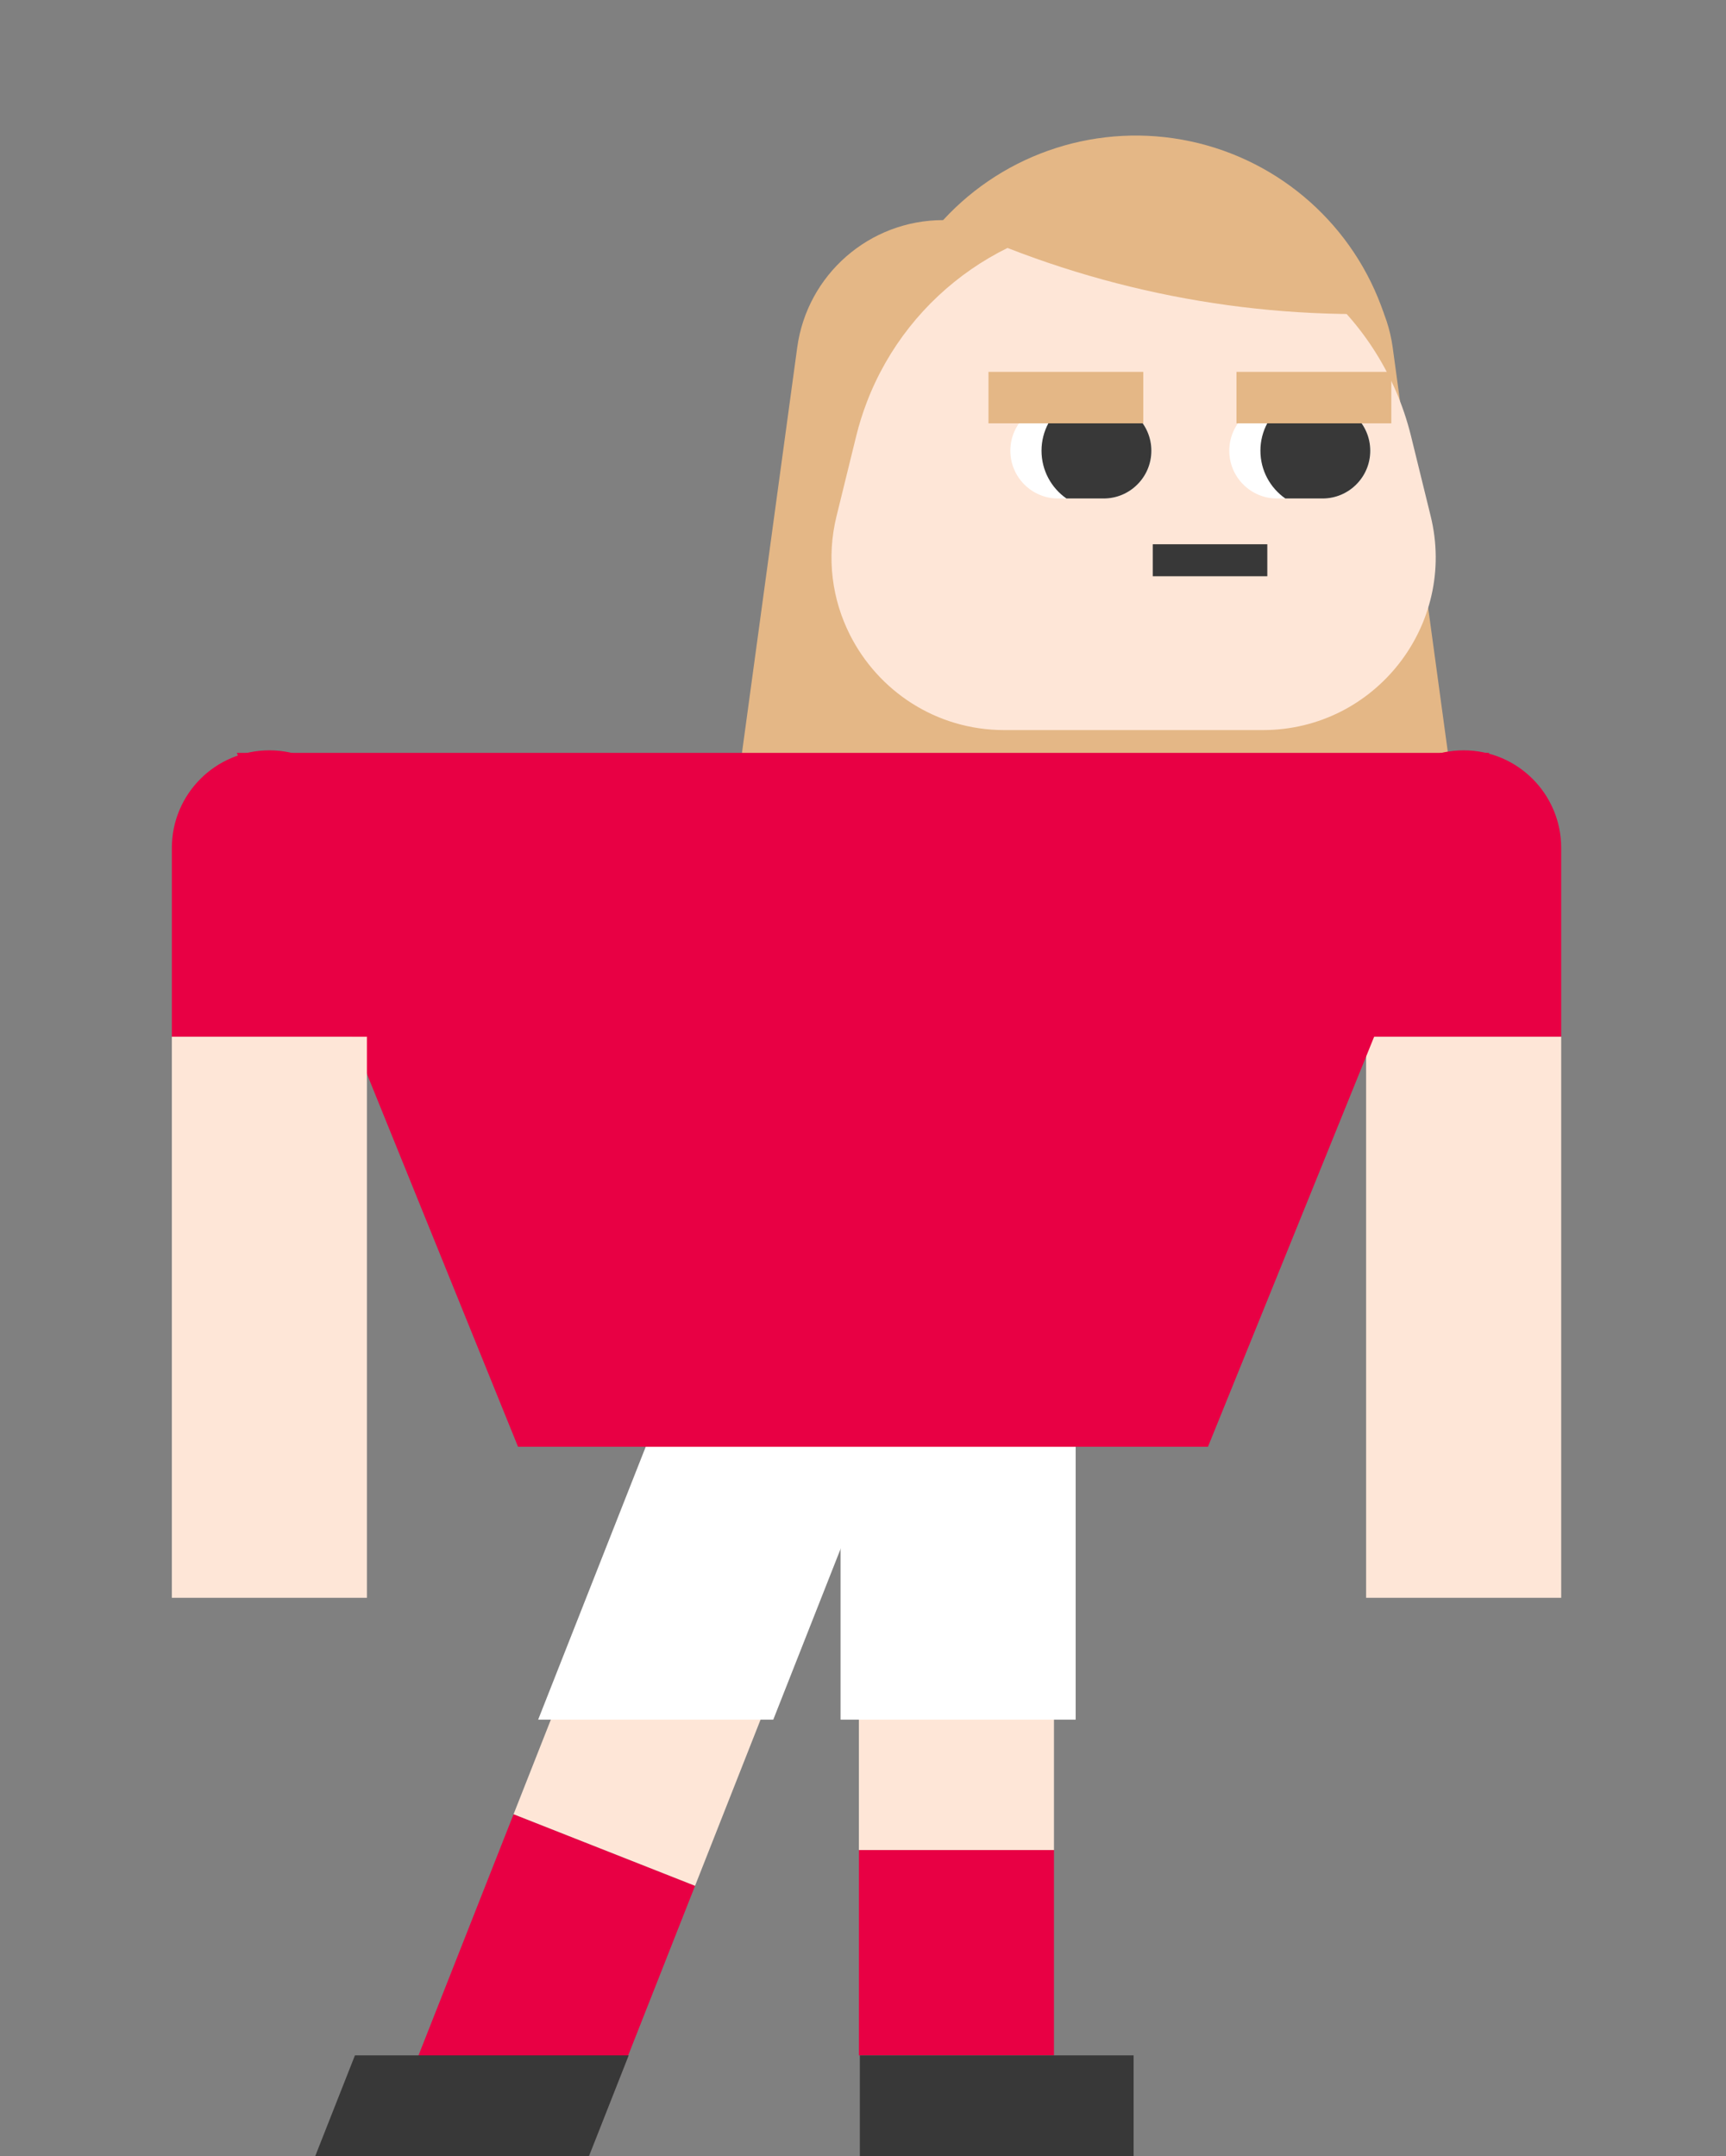 <?xml version="1.0" encoding="UTF-8"?>
<svg id="Layer_2" data-name="Layer 2" xmlns="http://www.w3.org/2000/svg" viewBox="0 0 153.571 191.809">
  <rect x="0" y="0" width="153.571" height="191.809" fill="#808080" stroke="none"/>
  <defs>
    <style>
      .cls-1 {
        fill: none;
      }

      .cls-2 {
        fill: #fee6d7;
      }

      .cls-3 {
        fill: #e80044;
      }

      .cls-4 {
        fill: #fff;
      }

      .cls-5 {
        fill: #383838;
      }

      .cls-6 {
        fill: #e4b786;
      }
    </style>
  </defs>
  <g id="Layer_1-2" data-name="Layer 1">
    <g>
      <g>
        <path class="cls-6" d="M115.997,82.937h-37.146c-7.94,0-14.055-7.005-12.983-14.872l5.064-37.153c.885-6.492,6.43-11.333,12.983-11.333h27.018c6.553,0,12.098,4.841,12.983,11.333l5.064,37.153c1.072,7.867-5.043,14.872-12.983,14.872Z"/>
        <rect class="cls-2" x="121.55" y="92.211" width="17.358" height="49.916"/>
        <path class="cls-3" d="M130.229,66.743c-4.793,0-8.679,3.886-8.679,8.679v16.79h17.358s0-9.724,0-9.724v-7.066c0-4.793-3.886-8.679-8.679-8.679Z"/>
        <g>
          <rect class="cls-3" x="37.052" y="167.261" width="24.462" height="17.358" transform="translate(-132.471 157.251) rotate(-68.481)"/>
          <rect class="cls-2" x="40.64" y="136.592" width="41.471" height="17.358" transform="translate(-96.283 149.081) rotate(-68.481)"/>
          <rect class="cls-3" x="76.419" y="164.562" width="17.358" height="18.267"/>
          <rect class="cls-2" x="76.419" y="125.981" width="17.358" height="38.581"/>
        </g>
        <rect class="cls-4" x="74.789" y="128.694" width="20.919" height="24.271"/>
        <polygon class="cls-4" points="68.802 152.965 47.883 152.965 57.453 128.694 78.372 128.694 68.802 152.965"/>
        <rect class="cls-5" x="76.505" y="182.828" width="24.358" height="8.981"/>
        <polygon class="cls-5" points="52.398 191.809 28.04 191.809 31.581 182.828 55.939 182.828 52.398 191.809"/>
        <polygon class="cls-3" points="21.073 66.971 132.499 66.971 107.479 128.694 46.092 128.694 21.073 66.971"/>
        <g>
          <rect class="cls-2" x="15.289" y="92.211" width="17.358" height="49.916"/>
          <path class="cls-3" d="M23.969,66.743c-4.793,0-8.679,3.886-8.679,8.679v16.79h17.358v-16.79c0-4.793-3.886-8.679-8.679-8.679Z"/>
        </g>
        <path class="cls-2" d="M74.434,45.898l1.745-7.101c.254-1.037.572-2.044.946-3.023,3.721-9.73,13.104-16.325,23.738-16.325,11.7,0,21.889,7.985,24.684,19.347l1.745,7.101c2.382,9.688-4.953,19.045-14.931,19.045h-22.997c-6.11,0-11.232-3.51-13.735-8.46-1.583-3.127-2.119-6.832-1.196-10.585Z"/>
        <path class="cls-4" d="M102.442,40.093c0,1.173-.475,2.236-1.245,3.003-.767.77-1.83,1.245-3.003,1.245h-4.05c-2.346,0-4.248-1.901-4.248-4.248,0-1.17.474-2.233,1.245-3,.767-.77,1.83-1.245,3.003-1.245h4.05c2.346,0,4.248,1.901,4.248,4.245Z"/>
        <path class="cls-4" d="M121.919,40.093c0,1.173-.475,2.236-1.245,3.003-.767.77-1.83,1.245-3,1.245h-4.053c-2.346,0-4.245-1.901-4.245-4.248,0-1.17.474-2.233,1.242-3,.77-.77,1.83-1.245,3.003-1.245h4.053c2.343,0,4.245,1.901,4.245,4.245Z"/>
        <rect class="cls-5" x="102.565" y="48.413" width="10.193" height="2.845" transform="translate(215.324 99.671) rotate(180)"/>
        <path class="cls-6" d="M83.915,19.579c5.575-6.057,13.932-8.722,21.985-7.012,8.052,1.71,14.605,7.542,17.237,15.342-13.548.355-26.987-2.5-39.221-8.331Z"/>
        <path class="cls-5" d="M102.442,40.093c0,1.173-.475,2.236-1.245,3.003-.767.77-1.83,1.245-3.003,1.245h-3.308c-1.342-.933-2.217-2.49-2.217-4.248s.874-3.308,2.213-4.245h3.312c2.346,0,4.248,1.901,4.248,4.245Z"/>
        <path class="cls-5" d="M121.919,40.093c0,1.173-.475,2.236-1.245,3.003-.767.77-1.83,1.245-3,1.245h-3.312c-1.339-.933-2.217-2.49-2.217-4.248s.874-3.308,2.213-4.245h3.315c2.343,0,4.245,1.901,4.245,4.245Z"/>
        <rect class="cls-6" x="87.949" y="33.078" width="13.775" height="4.579"/>
        <rect class="cls-6" x="110.016" y="33.078" width="13.775" height="4.579"/>
      </g>
      <rect class="cls-1" width="153.571" height="191.809"/>
    </g>
  </g>
</svg>